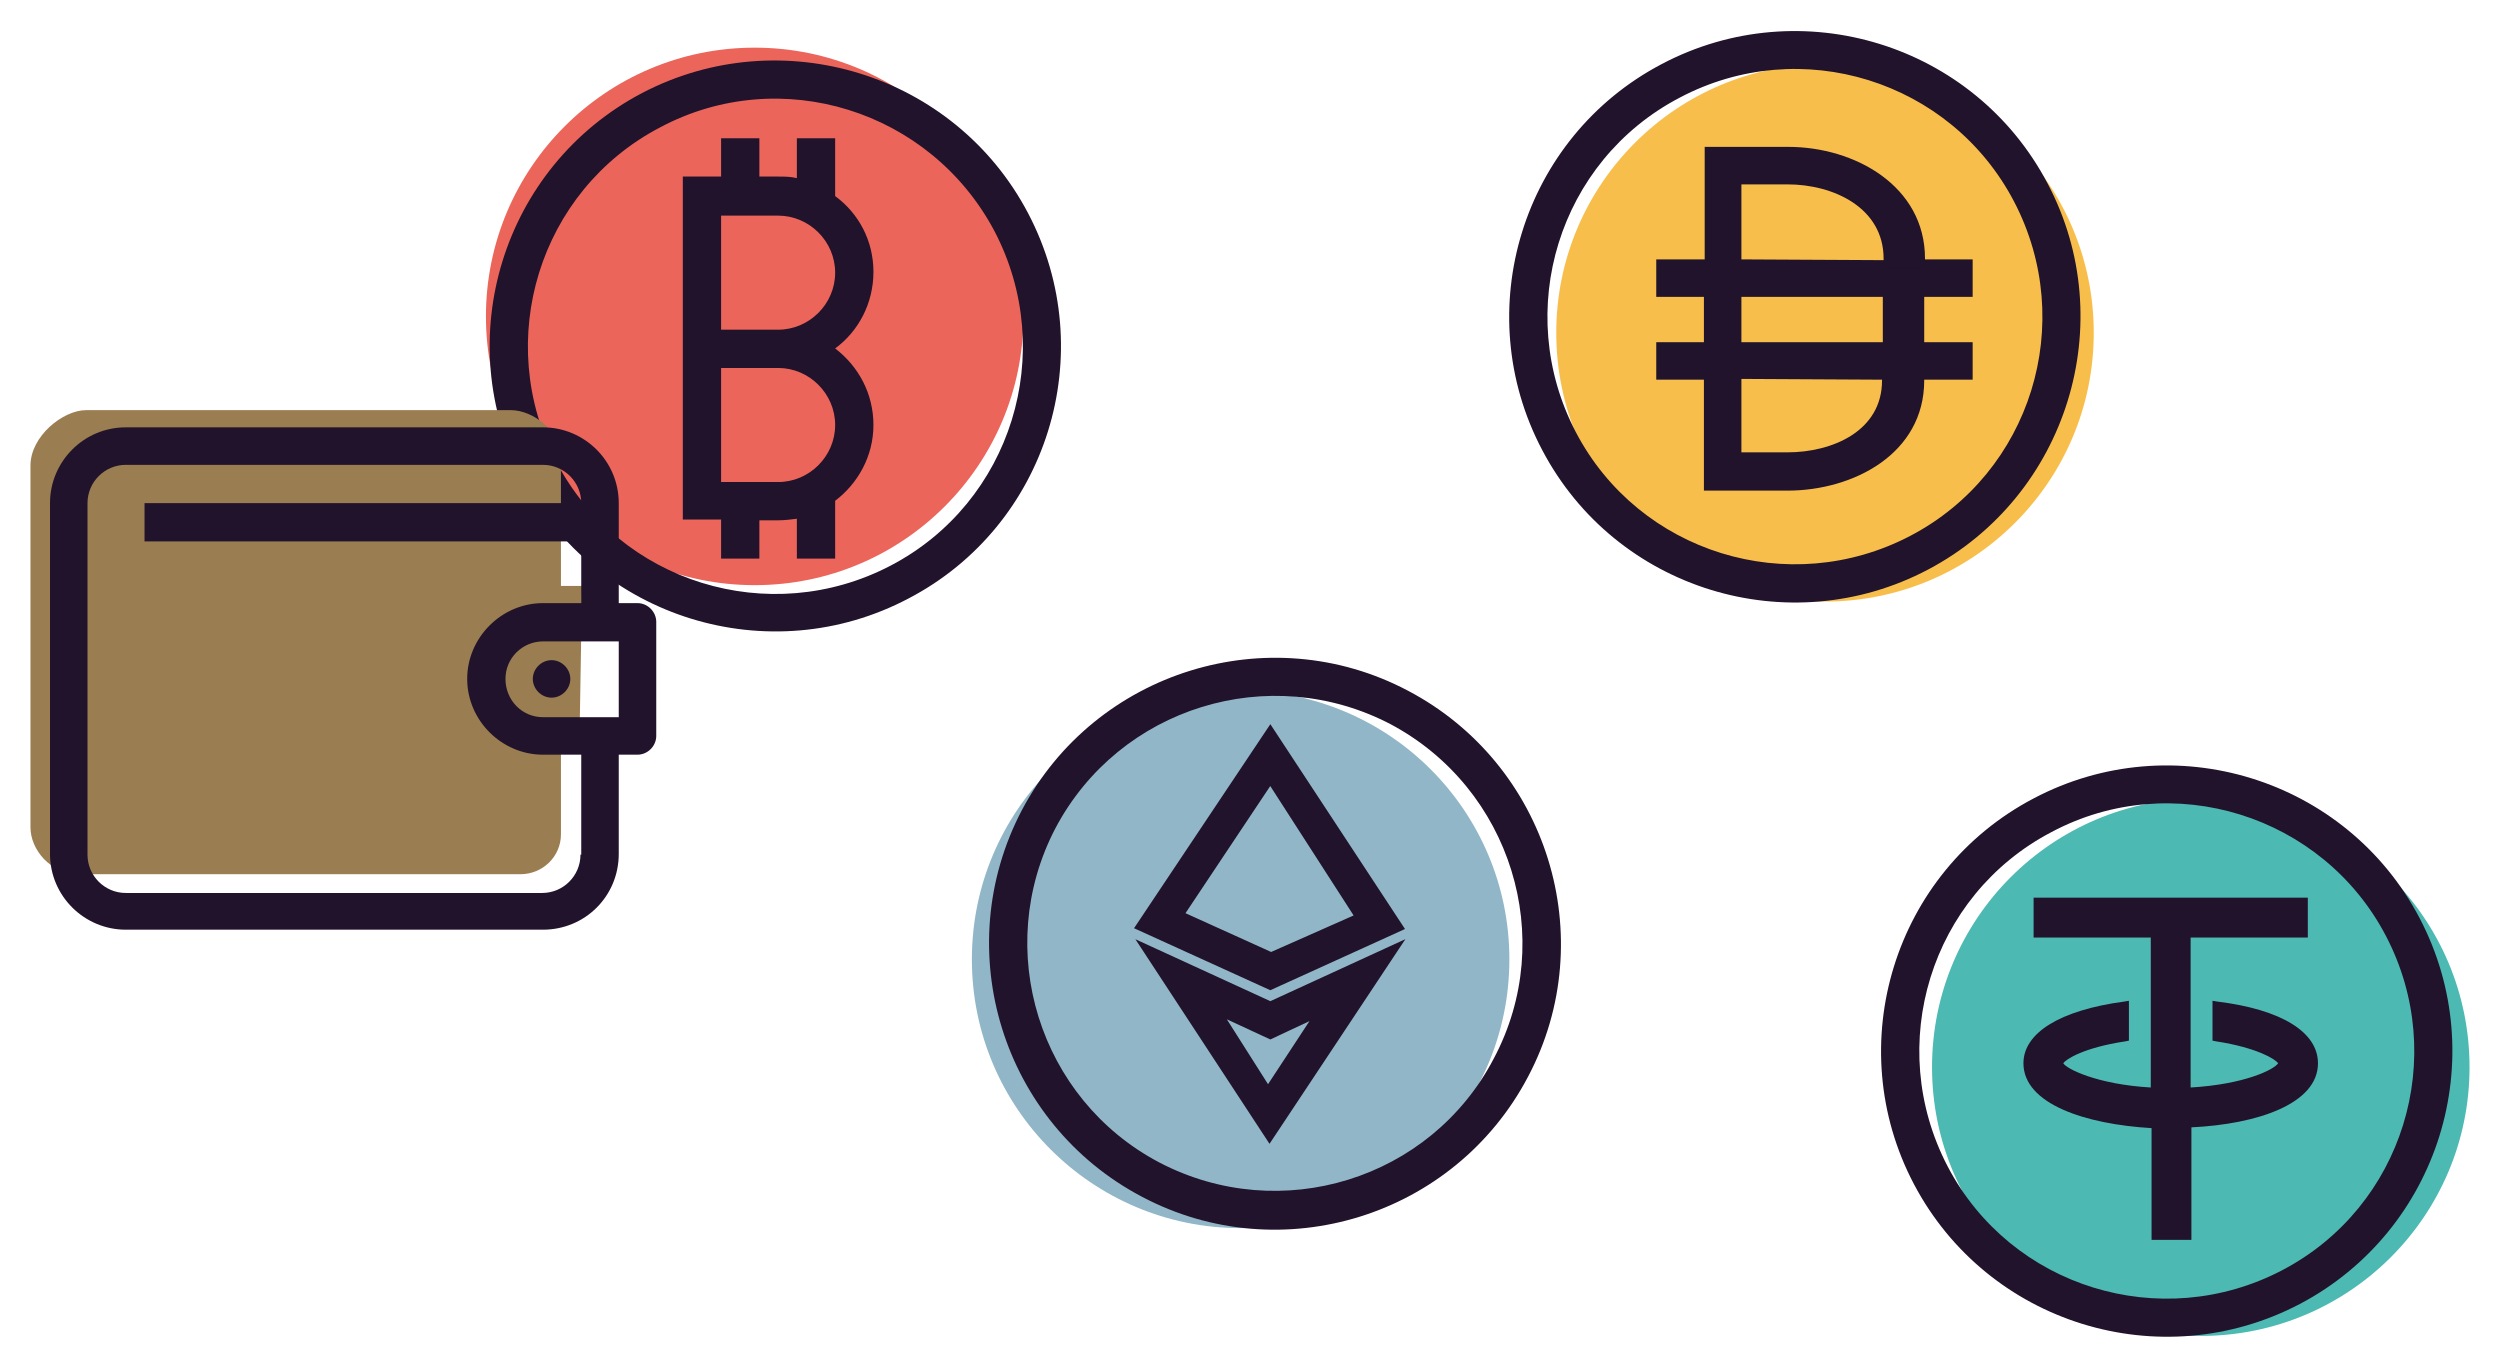<?xml version="1.0" encoding="utf-8"?>
<!-- Generator: Adobe Illustrator 23.0.3, SVG Export Plug-In . SVG Version: 6.00 Build 0)  -->
<svg version="1.1" id="Capa_1" xmlns="http://www.w3.org/2000/svg" xmlns:xlink="http://www.w3.org/1999/xlink" x="0px" y="0px"
	 width="320px" height="175px" viewBox="0 0 320 175" style="enable-background:new 0 0 320 175;" xml:space="preserve">
<style type="text/css">
	.st0{fill:#4CB9B2;}
	.st1{fill:#21132B;}
	.st2{fill:#91B6C7;}
	.st3{fill:#21132B;stroke:#21132B;stroke-miterlimit:10;}
	.st4{fill:#EC655A;}
	.st5{fill:#9A7D50;}
	.st6{fill:#F8BE4B;}
</style>
<g>
	<g>
		<circle class="st0" cx="281.7" cy="136.6" r="34.4"/>
		<g>
			<g>
				<path class="st1" d="M309.7,117.5c-9.4-17.9-31.6-24.7-49.4-15.3c-17.9,9.4-24.7,31.6-15.3,49.4c9.4,17.8,31.5,24.7,49.4,15.3
					C312.2,157.5,319.1,135.4,309.7,117.5z M305.4,119.8c8.1,15.5,2.2,34.7-13.3,42.8c-15.5,8.1-34.7,2.2-42.8-13.3
					c-8.1-15.5-2.2-34.7,13.3-42.8C278,98.3,297.3,104.3,305.4,119.8z"/>
			</g>
		</g>
		<path class="st1" d="M296.7,136.1c0-4-4.7-6.9-12.9-7.9l-0.6-0.1v5.1l0.5,0.1c5.2,0.8,7.6,2.3,7.9,2.8c-0.5,0.8-4.3,2.7-11.2,3.1
			V120h15v-5.1h-15h-5.1h-15v5.1h15v19.2c-6.9-0.4-10.8-2.4-11.2-3.1c0.3-0.5,2.6-2,7.9-2.8l0.5-0.1v-5.1l-0.6,0.1
			c-8.2,1.1-12.9,4-12.9,7.9c0,5.2,7.9,7.8,16.4,8.3v14.3h5.1v-14.4C288.9,143.9,296.7,141.3,296.7,136.1z"/>
	</g>
	<g>
		<g>
			<g>
				<g>
					<circle class="st2" cx="158.8" cy="122.8" r="34.4"/>
					<g>
						<path class="st1" d="M146.2,153.2c17.8,9.4,40,2.5,49.4-15.4c9.4-17.8,2.5-40-15.4-49.4c-17.8-9.4-40-2.5-49.4,15.3
							C121.4,121.6,128.3,143.8,146.2,153.2z M178,92.7c15.4,8.2,21.4,27.4,13.2,42.8c-8.1,15.5-27.3,21.4-42.8,13.3
							c-15.4-8.1-21.4-27.3-13.3-42.8C143.3,90.5,162.5,84.6,178,92.7z"/>
					</g>
				</g>
			</g>
		</g>
		<g>
			<g>
				<path class="st3" d="M179.1,118.7l-16.5-25.1l-16.7,25l16.7,7.6L179.1,118.7z M162.6,99.7l11.4,17.7l-11.3,5l-11.7-5.3
					L162.6,99.7z"/>
				<path class="st3" d="M146.7,121.4l15.8,24.1l16-24.1l-15.9,7.3L146.7,121.4z M162.3,139.7l-6.6-10.4l6.9,3.2l6.4-3L162.3,139.7z
					"/>
			</g>
		</g>
	</g>
	<g>
		<path class="st4" d="M96.6,6.1c19,0,34.4,15.4,34.4,34.4s-15.4,34.4-34.4,34.4S62.2,59.5,62.2,40.5S77.6,6.1,96.6,6.1z"/>
		<g>
			<path class="st1" d="M92.3,71.5h4.9v-4.9h2.4c0.8,0,1.6-0.1,2.4-0.2v5.1h4.9v-7.4c2.9-2.2,4.9-5.7,4.9-9.7s-1.9-7.5-4.9-9.8
				c3-2.2,4.9-5.8,4.9-9.8s-1.9-7.5-4.9-9.7v-7.4H102v5.1c-0.8-0.2-1.6-0.2-2.4-0.2h-2.4v-4.9h-4.9v4.9h-4.9v43.9h4.9V71.5z
				 M92.3,27.6h7.3c4,0,7.3,3.3,7.3,7.3s-3.3,7.3-7.3,7.3h-7.3V27.6z M92.3,47.1h7.3c4,0,7.3,3.3,7.3,7.3s-3.3,7.3-7.3,7.3h-7.3
				V47.1z"/>
			<path class="st1" d="M131.6,27.3C122.2,9.4,100,2.6,82.2,11.9c-17.9,9.4-24.7,31.6-15.3,49.4c9.4,17.9,31.6,24.7,49.4,15.3
				C134.1,67.3,141,45.2,131.6,27.3z M127.3,29.6c8.1,15.5,2.2,34.7-13.3,42.8s-34.7,2.2-42.8-13.3S69,24.4,84.5,16.3
				C99.9,8.1,119.1,14.1,127.3,29.6z"/>
		</g>
	</g>
	<g>
		<path class="st5" d="M71.8,106.8c0,2.8-2.3,5.1-5.2,5.1H10.2c-3.8,0-6.3-3.2-6.3-6V59.6c0-3.8,4.2-7.1,7.1-7.1h54.4
			c2.8,0,6.4,2.6,6.4,6.4v16.1l2.7,0l-0.3,18.2l-2.4,0V106.8z"/>
		<g>
			<g>
				<path class="st1" d="M18.5,64.4h58.2v4.9H18.5V64.4z"/>
			</g>
			<g>
				<path class="st1" d="M81.6,77.2h-2.4V64.4c0-5.4-4.4-9.7-9.7-9.7H16.1c-5.4,0-9.7,4.4-9.7,9.7v44.9c0,5.4,4.4,9.7,9.7,9.7h53.4
					c5.4,0,9.7-4.3,9.7-9.7V96.6h2.4c1.3,0,2.4-1.1,2.4-2.4V79.6C84,78.3,82.9,77.2,81.6,77.2z M74.3,109.4c0,2.7-2.2,4.9-4.9,4.9
					H16.1c-2.7,0-4.9-2.2-4.9-4.9V64.4c0-2.7,2.2-4.9,4.9-4.9h53.4c2.7,0,4.9,2.2,4.9,4.9v12.8h-4.9c-5.3,0-9.7,4.4-9.7,9.7
					c0,5.3,4.4,9.7,9.7,9.7h4.9V109.4z M79.2,91.8h-9.7c-2.7,0-4.8-2.2-4.8-4.9c0-2.7,2.2-4.8,4.8-4.8h9.7V91.8z"/>
				<path class="st1" d="M70.6,84.5c1.3,0,2.4,1.1,2.4,2.4c0,1.3-1.1,2.4-2.4,2.4c-1.3,0-2.4-1.1-2.4-2.4
					C68.2,85.6,69.3,84.5,70.6,84.5z"/>
			</g>
		</g>
	</g>
	<g>
		<g>
			<circle class="st6" cx="233.6" cy="42.6" r="34.4"/>
			<g>
				<path class="st1" d="M262.1,23.5c-9.4-17.9-31.6-24.7-49.4-15.3c-17.9,9.4-24.7,31.6-15.3,49.4c9.4,17.9,31.6,24.7,49.4,15.3
					C264.6,63.5,271.5,41.3,262.1,23.5z M257.8,25.8c8.1,15.5,2.2,34.7-13.3,42.8c-15.5,8.1-34.7,2.2-42.8-13.3
					c-8.1-15.5-2.2-34.7,13.3-42.8C230.5,4.3,249.7,10.3,257.8,25.8z"/>
			</g>
		</g>
		<g>
			<path class="st1" d="M240.9,48.6l0,0.1c0,6.5-6.4,9.2-12.1,9.2h-5.9v-9.4L240.9,48.6z M222.9,33.2v-9.6h5.9
				c5.9,0,12.3,3,12.3,9.5l0,0.2L222.9,33.2L222.9,33.2z M242.6,43.8l-19.7,0V38l19.8,0l4.9,0h4.9v-4.8h-6.1l0-0.1
				c0-9.3-9-14.3-17.5-14.3l-10.7,0v14.4H212V38h6.1v5.8H212v4.8h6.1v14.2h10.7c8.4,0,17.5-4.7,17.5-14.1l0-0.1h6.2v-4.8h-4.9
				L242.6,43.8L242.6,43.8z"/>
			<rect x="241" y="34.2" class="st1" width="5.3" height="13.7"/>
		</g>
	</g>
</g>
</svg>
